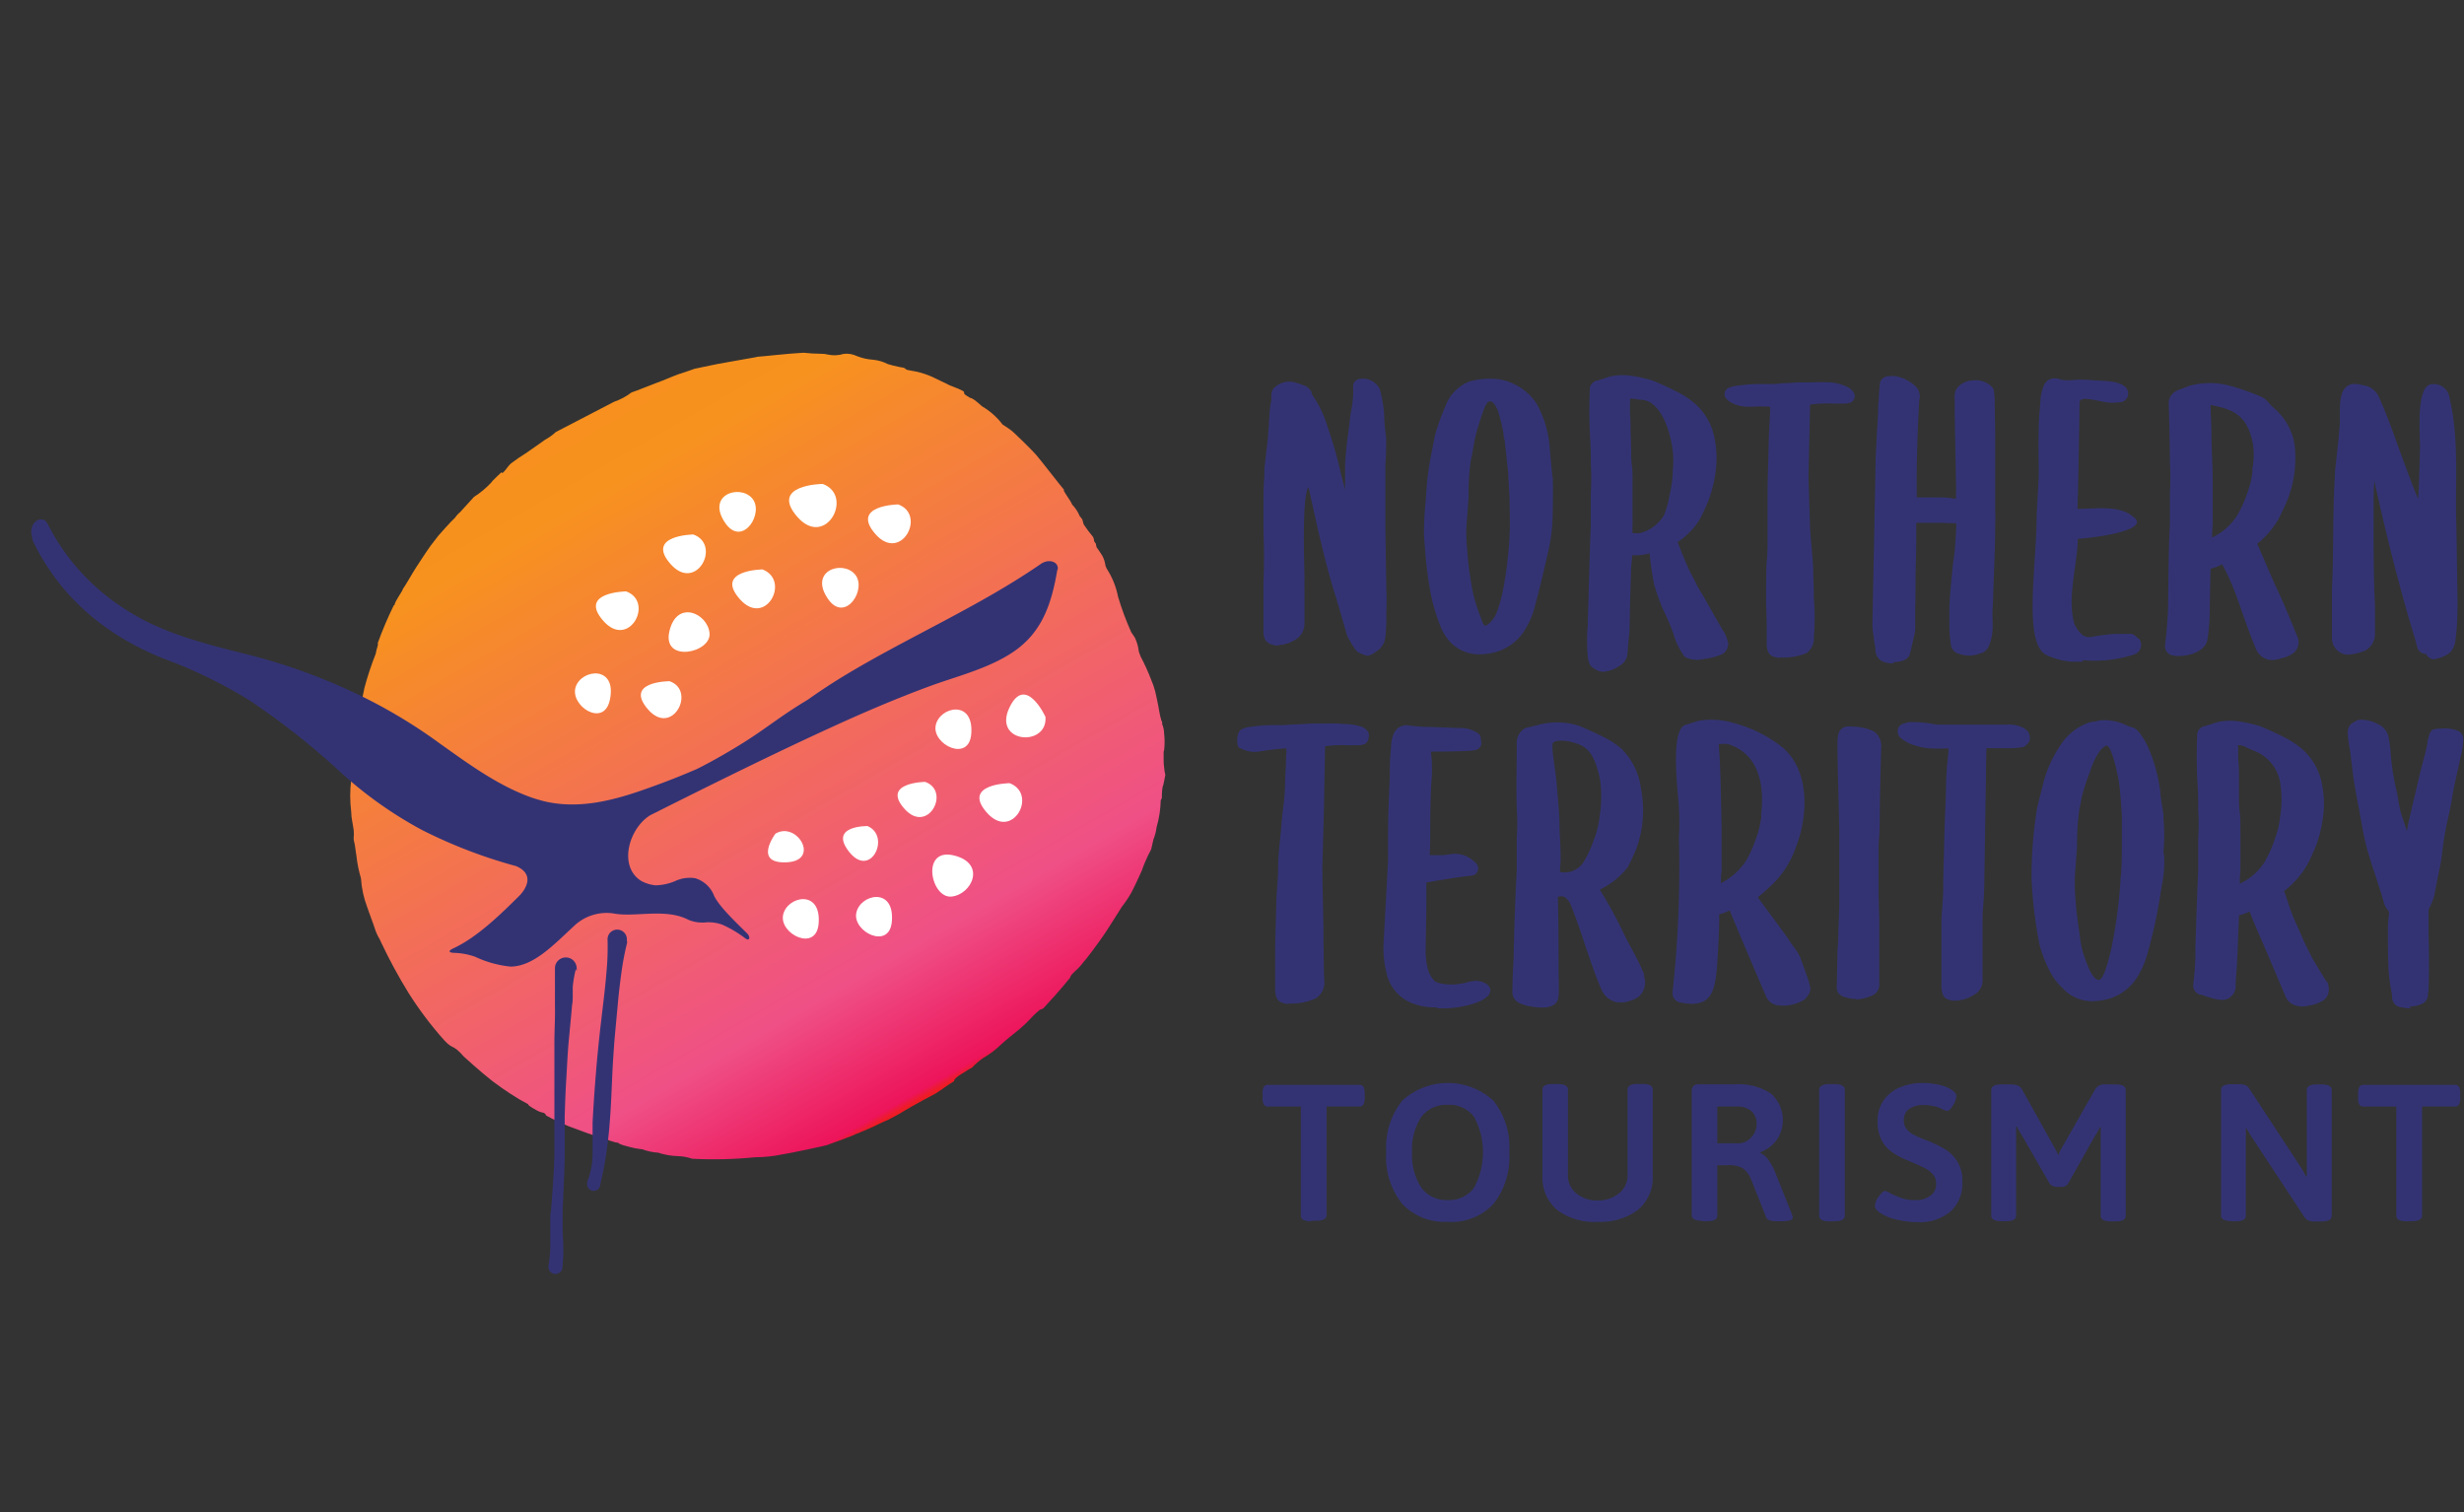 <svg id="Layer_1" data-name="Layer 1" xmlns="http://www.w3.org/2000/svg" viewBox="0 0 263.16 161.5"><rect x="0" y="0" width="263.16" height="161.5" fill="#333333" stroke="none"/><defs><clipPath id="clip-path" transform="translate(-8.07 -79.25)"><path class="cls-1" d="M45.89 158.72zM125 137.4c0 .06 0 0 0 0m-36.23-20c-1 .19-2.17.37-3.28.58-.56.09-1.11.21-1.65.32l-1.58.33s-1.84.65-1.58.53c-.67.24-1.59.65-2.54 1s-1.89.76-2.62 1a6.66 6.66 0 01-1.87 1l-6.22 3.23a5.62 5.62 0 01-1.14.82c-.49.34-1.82 1.29-2.1 1.47a16.81 16.81 0 00-1.46 1c-.43.32-.51.65-1 1.1l-.1-.1s-1.08 1-1.08 1.09a9.66 9.66 0 01-1.86 1.55L57.16 134c0-.06-.49.49-.48.53-.44.38-1.8 1.94-1.8 1.94l-.81 1.05c-.27.36-.52.76-.78 1.14s-.51.79-.78 1.19-1.35 2.3-1.38 2.23c-.08.36-.84 1.27-.94 1.81h-.06a39.87 39.87 0 00-1.72 4.05c.12.08-.15.64-.21 1.12a33.17 33.17 0 00-1.2 3.62c-.19 1-.62 2.78-.73 3.35s-.28 2.77-.33 2.74c0 1.17-.28 2.48-.36 3.75a13.72 13.72 0 000 3.44c0 .65.18 1.28.26 1.92a3.52 3.52 0 010 .89c0 .24.08.46.12.68.07.43.13.83.18 1.23a13.19 13.19 0 00.48 2.36 10.61 10.61 0 00.66 3.07c.2.6.44 1.2.64 1.77l.28.82a4.8 4.8 0 00.27.59 4.64 4.64 0 01.32.63 54.73 54.73 0 002.93 5.4 38.2 38.2 0 003.77 5c1 1.1.87.34 2.12 1.77 0 0 1.86 1.7 3.08 2.64.62.46 1.24.91 1.88 1.32a20.43 20.43 0 001.94 1.14c-.17 0 .3.33.75.56a2.3 2.3 0 00.87.34c.4.23.06.12.29.3a20.43 20.43 0 002.42 1.15c.34.14 1.45.53 1.92.71a10.84 10.84 0 011.33.5c.59.06 1.79.64 2 .51-.06.1.39.27 1 .42a8.83 8.83 0 001.58.31 5.89 5.89 0 001.69.36 7.38 7.38 0 002.11.37A5 5 0 0182 203a44.81 44.81 0 006.72-.16 14.53 14.53 0 002.92-.31c.52-.05 4.95-1 4.78-1 .34-.11 3.07-1.11 3-1.15.33-.1.85-.35 1.91-.8 0 0 .72-.37 1.61-.75 0 0 1.2-.61 1.8-1s3.24-1.79 3.24-1.79c.73-.45 1.32-.94 2-1.33 0 0-.17-.18.81-.79-.19.15.71-.47 1.11-.67a6.93 6.93 0 011.16-1 10 10 0 002-1.52s.4-.38 1.29-1.08a17.17 17.17 0 001.35-1.17c.47-.49.93-1 1.43-1.39.39-.15.3-.06.62-.43l1-1.1c.65-.72 1.62-1.91 1.62-1.91 0-.18.24-.42.55-.71a5.75 5.75 0 00.91-1c0 .06 1.5-1.86 2.51-3.41l1.56-2.46a11.69 11.69 0 001-1.49c.28-.53.52-1.05.76-1.57l.35-.77c.1-.27.19-.53.3-.79a15.83 15.83 0 01.71-1.5l.24-1.05a5.21 5.21 0 00.34-1.32 11.27 11.27 0 00.44-2.88c.14-.2.12-.17.12-.53a5.82 5.82 0 01.1-1c0 .32.27-1.17.27-1.17a3.59 3.59 0 01-.12-.73 5.84 5.84 0 01-.06-.75v-.81a.49.49 0 01.05-.33 7.7 7.7 0 000-1.8 2.63 2.63 0 00-.21-1 .49.49 0 00-.08-.38c-.19-.58-.26-1.28-.42-2-.08-.38-.16-.78-.26-1.18a9 9 0 00-.42-1.2 23.35 23.35 0 00-1.13-2.48l-.18-.5a4.67 4.67 0 00-.42-1.49l-.39-.58a30.46 30.46 0 01-1.41-3.79 8.46 8.46 0 00-1.21-3l-.13-.3a3.17 3.17 0 00-.34-1.08c-.2-.31-.4-.62-.62-.92l-.07-.35v.07-.08a2.08 2.08 0 00-.18-.26 1.09 1.09 0 00-.12-.47 13.5 13.5 0 01-1-1.34c-.18-.5 0-.41-.43-.89a3.78 3.78 0 00-.8-1.22c-.2-.52-1.06-1.53-.87-1.59-.14-.12-2.54-3.23-3-3.75s-2.39-2.42-2.68-2.62-.63-.45-.88-.59a7.46 7.46 0 00-2.2-1.95c-.7-.63-1-.86-1.27-.9-1.07-.63-.41-.42-.73-.72-.69-.38-1.3-.5-1.8-.8 0 0-1-.46-1.51-.72a9.35 9.35 0 00-1.67-.56c-.06 0-1.06-.2-1.06-.2-.36-.29-.27-.2-.75-.29s-.92-.22-1.27-.32a4.39 4.39 0 00-1.55-.46 5.69 5.69 0 01-1.77-.4 2.54 2.54 0 00-1.39-.23 3.28 3.28 0 01-1.67.08 2.86 2.86 0 00-.76-.09 18.67 18.67 0 01-1.87-.11c-1.53.07-4.51.42-4.92.43"/></clipPath><clipPath id="clip-path-2" transform="translate(-8.07 -79.25)"><path class="cls-1" d="M8.07 79.25h263.16v161.5H8.07z"/></clipPath><linearGradient id="linear-gradient" x1=".68" y1="286.94" x2="1.6" y2="286.94" gradientTransform="matrix(0 87.87 87.87 0 -25125.27 59.84)" gradientUnits="userSpaceOnUse"><stop offset="0" stop-color="#f7901e"/><stop offset=".09" stop-color="#f7921e"/><stop offset=".82" stop-color="#ef5086"/><stop offset=".99" stop-color="#ed145b"/><stop offset="1" stop-color="#ed1c24"/></linearGradient><style>.cls-1{fill:none}.cls-6{fill:#333374}</style></defs><g clip-path="url(#clip-path)"><path transform="rotate(-30 -63.052 135.445)" fill="url(#linear-gradient)" d="M29.67 100.95H148.1v118.11H29.67z"/></g><g clip-path="url(#clip-path-2)"><path d="M79.58 152c2.9 1 .28 6-2.31 3s2.31-3 2.31-3m11.31 16.28s-2.44 3.23 1.2 3.06 1.1-4.43-1.2-3.06m9.83-.81s-4.23-.07-1.93 2.79 4.45-1.74 1.93-2.79m6.16-4.72s-4.71.06-2.22 2.87 5-1.87 2.22-2.87m-23.03-15.9c-.23-2.13-3.51-3.59-4.29-.17s4.52 2.3 4.29.17m5.65-6.79s-5.16.07-2.42 3.17 5.48-2 2.42-3.17m9.85.49c-1.38-1.53-5-.29-2.77 2.77 1.83 2.45 4.16-1.24 2.77-2.77M109.69 175c2.19-.22 3.76-3.56.23-4.4s-2.44 4.61-.23 4.4m-21.31-42.56c-1.38-1.52-5-.29-2.77 2.78 1.83 2.44 4.14-1.24 2.77-2.78m7.55-1.51s-5.73.06-2.7 3.52 6.1-2.29 2.7-3.52m8.07 2.19s-5.15.07-2.43 3.17 5.49-2.06 2.43-3.17m15.73 22.69s-2.15-4.68-3.88-.93 4.12 4.18 3.88.93m-50.18-3.19c-.64 2 3 4.38 3.65 1.4.81-3.72-3-3.37-3.65-1.4M91.7 177c-.37 2 3.53 3.95 3.8.91.32-3.79-3.43-2.94-3.8-.91m16.3-20.25c-.37 2 3.53 3.95 3.8.91.32-3.79-3.43-2.94-3.8-.91m-8.48 20.02c-.37 2 3.53 3.95 3.8.91.33-3.79-3.43-2.94-3.8-.91m-24.58-34.36s-5.16.06-2.43 3.15 5.48-2.05 2.43-3.15m40.96 20.48s-5.16.06-2.43 3.15 5.49-2 2.43-3.15m-33.78-26.56s-5.16.07-2.43 3.16 5.48-2.05 2.43-3.16" transform="translate(-8.07 -79.25)" fill="#fff"/><path class="cls-6" d="M75.07 179.84a29.14 29.14 0 00-.62 3.2c-.15 1.08-.28 2.16-.38 3.24l-.3 3.24c-.1 1.08-.17 2.15-.24 3.24-.12 2.15-.17 4.33-.35 6.5-.08 1.08-.21 2.15-.37 3.26-.08.55-.18 1.12-.29 1.67s-.25 1.11-.35 1.66a.7.7 0 01-1.38-.24.75.75 0 010-.16 8.26 8.26 0 00.57-3.06v-3.25c.11-2.17.27-4.33.46-6.52.1-1.08.21-2.18.33-3.26l.38-3.25c.13-1.07.24-2.16.33-3.24a27.48 27.48 0 00.1-3.27 1 1 0 112.06-.08 1.36 1.36 0 010 .29zm-5.5 2.9a12.69 12.69 0 00-.33 1.89v.93c0 .35 0 .69-.07 1-.11 1.35-.25 2.66-.37 4s-.17 2.62-.25 3.93-.13 2.64-.17 4v4c0 1.33-.08 2.66-.13 4l-.09 2v2c0 .64.06 1.3.08 2a19.21 19.21 0 01-.1 2.06.75.75 0 11-1.49-.12 14.75 14.75 0 00.19-1.89v-3c0-.32 0-.68.08-1l.15-2c.09-1.31.18-2.63.21-3.93v-11.95c0-1.34.09-2.66.06-3.95v-4.05a1.16 1.16 0 112.32 0 .92.92 0 010 .29" transform="translate(-8.07 -79.25)"/><path class="cls-6" d="M121 140.08c-.61 3.57-1.58 6.67-4.71 8.79-2.63 1.77-5.83 2.54-8.78 3.61-3.63 1.33-7.18 2.85-10.69 4.46-6.2 2.84-12.31 5.87-18.4 8.92a1.46 1.46 0 01-.28.14l-.62.31c-2.29 1.41-3.43 5.44-1 7a4 4 0 001.57.49 5.63 5.63 0 002.12-.47 3.67 3.67 0 012.1-.29 3.12 3.12 0 011.95 1.69c.43 1.15 2.27 2.88 3.59 4.19.38.37.31.85-.13.58a12.39 12.39 0 00-2.51-1.5 4.35 4.35 0 00-1.68-.25s.78-.09 0 0a3.91 3.91 0 01-1.94-.27c-2.44-1.28-5.76-.23-8-.68a5.05 5.05 0 00-4.06 1.2c-2.31 2.13-4.42 4.43-6.91 4.48a11.56 11.56 0 01-3.8-1.05 7.3 7.3 0 00-2.31-.42c-.68-.05-.42-.3 0-.49 2.43-1.13 4.83-3.42 7-5.58.58-.57 1.83-2.26-.31-3.19a53.06 53.06 0 01-10-3.83 42.93 42.93 0 01-8.91-6.34 77.53 77.53 0 00-9.71-7.62 51.43 51.43 0 00-7.94-3.96c-6.6-2.38-11.93-6.51-15.07-13l-.15-.76c-.16-1.35 1.24-2.09 1.76-1a23.14 23.14 0 008.37 9.14c3.84 2.49 8.29 3.6 13.05 4.79a62.49 62.49 0 0110.4 3.64 55.39 55.39 0 0110 5.81c3.15 2.24 6.33 4.59 10 5.86q.63.2 1.26.36c3.8.87 7.52-.15 11.17-1.47 1.74-.62 3.43-1.28 5.08-2 1.39-.69 2.61-1.39 3.89-2.15 3.35-2 4.51-3.17 7.82-5.17l.16-.1a64.75 64.75 0 013.57-2.36c7-4.27 14.57-7.48 21.32-12.14a1.54 1.54 0 01.34-.17c.64-.27 1.56 0 1.42.82m127.63-10.62a10 10 0 01-.58 2.44 12.91 12.91 0 01-1.08 2.38 6.16 6.16 0 01-2.33 2.17l-.34.19a12.45 12.45 0 01.06-1.34v-4.71c0-1.56-.11-3-.13-4.56 0-1.19-.07-2.37-.11-3.55 2.32.44 3.88 1 4.51 4a7.69 7.69 0 01-.06 2.93m4.75 17.62c-.72-1.77-1.45-3.58-2.28-5.3-.66-1.48-1.29-3-1.93-4.44l.1-.07a9.28 9.28 0 002.2-2.6c.3-.6.59-1.21.86-1.82a12.31 12.31 0 00.84-6.06 6.45 6.45 0 00-2.18-3.9c-.55-.43-.77-1-1.43-1.25a23.79 23.79 0 00-3.53-1.22 8.17 8.17 0 00-4.11.07l-1.2.46a1.52 1.52 0 00-1 1.31q.11 3.23.13 6.46a25.32 25.32 0 010 3.12v3.45c-.17 3.11-.15 6-.2 9.14a52.85 52.85 0 01-.32 3.79 1 1 0 00.81 1.06c1.23.24 3.58-.25 3.74-1.83a22.09 22.09 0 00.21-2.27l.09-5a.81.81 0 000-.16 6 6 0 001.25-.47c1.52 2.66 2.3 6 3.6 9a1.93 1.93 0 001.34 1.18 2.43 2.43 0 001.35-.15A3.09 3.09 0 00253 149a1.48 1.48 0 00.37-1.89m-100.44 1.64a10.11 10.11 0 01-1-1.66l-.25-.87c-.36-1.25-.72-2.53-1.11-3.76-.64-2.07-1.16-4.2-1.68-6.38l-1.07-4.8c-.75.89-.42 9.07-.43 9.63s0 1.27 0 1.88v3.08a2 2 0 01-1.05 1.74 3.83 3.83 0 01-1.65.53.37.37 0 01-.21.06c-.75-.1-1.44-.28-1.47-1.44v-5.33c.1-2.34.05-3.58 0-5.86v-2.32c0-1 0-2 .09-3.07v-.59a7.15 7.15 0 01.08-.9l.25-2.18a8.33 8.33 0 00.08-.86 7.45 7.45 0 01.08-.93c0-.31 0-.64.06-1a8.76 8.76 0 01.2-1.74 2.28 2.28 0 000-.26v-.3a1.13 1.13 0 01.48-.9 2.28 2.28 0 012.29-.35 2.5 2.5 0 01.58.2l.25.1h.07a1.78 1.78 0 01.62.63v.07a1 1 0 00.12.3 12 12 0 011.61 3.41l.1.3a39.37 39.37 0 011.19 4.13c.13.55.27 1.11.42 1.66l.15.61v-1.62a2.16 2.16 0 010-.3.69.69 0 000-.13 15.46 15.46 0 01.1-1.94c0-.3.06-.61.08-.91l.29-2.23a14.23 14.23 0 01.2-1.46 11 11 0 00.2-2v-.18a1.6 1.6 0 010-.48.78.78 0 01.64-.6 2 2 0 012.23 1.16v.07a15 15 0 01.43 2.46c0 .88.1 1.72.21 2.57v.52c0 .77 0 1.49-.08 2.27v.18a.32.32 0 000 .14v6.5l.1 6.49a25.24 25.24 0 010 2.61 19 19 0 01-.11 2.63 2.14 2.14 0 01-.6 1.23c-.53.36-.78.64-1.28.72a2.7 2.7 0 01-1.28-.58m45.32.8a2.06 2.06 0 01-.76-.15.92.92 0 01-.58-.72 1.91 1.91 0 01-.08-.57v-2c0-.35-.05-1.9-.07-2.33 0-.9 0-4 .07-4.53s.08-1.15.09-1.74v-5.38c0-1.9.09-3.74.12-5.61 0-.6.05-1.21.08-1.8s.06-1.15.07-1.72v-.27H197a16.33 16.33 0 00-1.73 0h-.61a3.67 3.67 0 01-1.57-.37 1.78 1.78 0 01-.53-.37.74.74 0 01.25-1.31 3.06 3.06 0 01.63-.17h.08a16.21 16.21 0 012.66-.2h.87c.44 0 .88 0 1.32-.08.67 0 1.37-.09 2-.09h1.14a18.33 18.33 0 012.08 0 5 5 0 011.7.45 1.57 1.57 0 01.61.45.79.79 0 01.24.74.77.77 0 01-.5.54h-.08a1 1 0 01-.38.08h-1.27a14.3 14.3 0 00-2.46.1h-.06l-.17 7.75.15 4.84c0 1.23.36 4.05.36 5.33 0 .49.06 1.93.06 2.19a5.21 5.21 0 000 .55 26 26 0 010 4.21A1.89 1.89 0 01201 149a6.31 6.31 0 01-2.8.46m-28.91-13.06c0 .91-.4 6-1.42 8.39a2.87 2.87 0 01-1.07 1.27c-.32.1-.49-.63-.59-.91a15.5 15.5 0 01-1-3.56 32.37 32.37 0 01-.44-3.61 17 17 0 010-3.57l.15-2.11a26.82 26.82 0 01.22-3.83c.11-.47.2-.94.28-1.41a16.31 16.31 0 01.46-2.06c.22-.7.52-1.7.8-2.34.58-1.31 1.25.12 1.38.48a19.18 19.18 0 01.59 2.44c0 .17 0 .34.08.51a4 4 0 01.07.48l.33 3 .16 2.81c0 1.18.09 2.85 0 4m4.55-6.22v-.33c-.09-.93-.19-1.81-.25-2.75a11.59 11.59 0 00-1.38-4.68 5.88 5.88 0 00-2.42-2.12 5.36 5.36 0 00-2.51-.58 8.11 8.11 0 00-2.3.3 4.51 4.51 0 00-2.54 2.63 24.92 24.92 0 00-1.14 3.23l-.47 2.45a29 29 0 00-.41 3.25l-.11 1.5a31.2 31.2 0 00-.15 3.46l.17 2.16c.1 1.16.27 2.44.53 3.9a20.09 20.09 0 001.06 3.56 5.2 5.2 0 001 1.64 4.26 4.26 0 003.19 1.35 5.69 5.69 0 001-.09 5.41 5.41 0 004-2.83 8.42 8.42 0 00.83-2c.48-1.77 1-3.91 1.42-5.79a18.73 18.73 0 00.54-4.3c0-.05.06-2.7 0-4m12.83-.64a11.3 11.3 0 01-.35 2.63 9 9 0 01-.61 2.19 4.13 4.13 0 01-2.54 1.88 3.83 3.83 0 01-.8 0 6.93 6.93 0 010-.89v-4.71c0-.55 0-1.12-.08-1.68s-.06-1.12-.07-1.66l-.06-1.88c0-.59 0-1.19-.05-1.79s0-1.18 0-1.75a4.64 4.64 0 011 .12c2-.08 3 2.65 3.35 4.29a9.54 9.54 0 01.21 3.22m5.35 17.14l-2-3.51c-.35-.62-.64-1-1-1.79l-.59-1.14c-.56-1.22-.76-1.77-1.24-3l.09-.07a8 8 0 002.25-2.34c.26-.46.49-1 .71-1.48l.15-.34a13.78 13.78 0 00.84-3.22 10.32 10.32 0 00-.08-3.5 6.49 6.49 0 00-2.17-3.89 9.48 9.48 0 00-1.78-1.18c-.84-.43-1.54-.75-2.28-1.07a6.18 6.18 0 00-1.28-.4 11.2 11.2 0 00-1.67-.31 6.12 6.12 0 00-2 .11l-1.28.41a1 1 0 00-.89 1.12c-.06 1.3-.06 2.73 0 4.36.07 1.12.13 2.28.11 3.44a25.32 25.32 0 010 3.12v3.45c-.13 2.92-.22 7.16-.32 10.36v.28a18.28 18.28 0 000 3.4c.09.6.21 1 .61 1.2a1.85 1.85 0 001 .4 3.47 3.47 0 001.8-.66 1.58 1.58 0 00.83-1.32c.06-.74.11-1.5.21-2.27l.07-3.41.1-3.14a.81.81 0 000-.16l.12-1.49a5.37 5.37 0 001.86-.22 33 33 0 00.49 3.36 24.28 24.28 0 00.89 2.53 24.15 24.15 0 011.19 2.78 6.9 6.9 0 001 2.13c.2.55 1.35.59 1.53.59a4 4 0 00.8-.11 6.35 6.35 0 001.94-.54 1.36 1.36 0 00.56-1.1 4.41 4.41 0 00-.52-1.35m18.1 3.48a2.94 2.94 0 01-1.12-.22 1.32 1.32 0 01-.68-.8 3.28 3.28 0 01-.08-.74 10.15 10.15 0 01-.19-1.24 6.17 6.17 0 01-.11-1.3l.33-16.78c0-1 .08-2.09.13-3.09 0-.53.06-1 .09-1.59l.06-1.16c0-.38 0-.75.06-1.13 0-.55.06-1.11.11-1.66a.92.92 0 011-.95 1.89 1.89 0 01.75 0 4.1 4.1 0 012 1 1.52 1.52 0 01.51 1.42.93.93 0 00-.05.32c-.2 3.7-.28 6.37-.26 9.6v.59h2.46a9.28 9.28 0 011.73.16v-.55a9.68 9.68 0 000-1.2l-.14-7.55a6.11 6.11 0 000-.74v-.79a1.48 1.48 0 01.36-1.12 2.24 2.24 0 011.55-.7 2.44 2.44 0 012.11.73c.25.26.2.85.25 1.22a1.17 1.17 0 010 .38l.06 3.26v8.51a9.5 9.5 0 010 1.19c0 2.47-.13 5-.21 7.48 0 .65-.06 1.3-.08 1.93s.06 1.35 0 2a4.9 4.9 0 01-.43 1.76 1.31 1.31 0 01-.93.71 3.2 3.2 0 01-2.28 0 1.13 1.13 0 01-.81-1 15 15 0 01-.15-1.57v-2.24c0-1.07.3-4 .31-4 .09-1.31.26-1.62.3-2.74 0 0 .11-1.43.12-2.11v-.25l-1.48-.05h-2.79a2.62 2.62 0 000 .27c0 1.42 0 2.83-.05 4.25s0 2.87-.06 4.31v2.33a2.69 2.69 0 01-.06.63l-.44 1.94a.51.51 0 00-.06.15v.1a1.1 1.1 0 01-.73.72 3.3 3.3 0 01-1 .17m20.18-.04h-1.09a7.72 7.72 0 01-2.84-.74c-2.44-1.36-1-9.54-1-14.55 0-.65.2-3.55.23-4.63 0-1.92-.06-2.95 0-5 0-1 .11-1.94.18-2.91a5.09 5.09 0 01.34-1.6 1.24 1.24 0 011.37-.82.76.76 0 01.39.1 4.14 4.14 0 001.34.07 11.14 11.14 0 012 0c1 .11 2.74 0 3.54.67a.94.94 0 01-.26 1.66 7.58 7.58 0 01-1 .09c-1.17.05-3.54-.95-3.54 0s-.11 7.64-.22 11.34c1.68 0 4.45-.43 5.87.78 2.85 1.88-8 2.69-5.83 2.33-.05 2.9-1.17 6.3-.39 9.11a3.16 3.16 0 00.63 1 1.23 1.23 0 001.25.44 19 19 0 012.57-.31h1.6c.34 0 .58.34.91.57a1.08 1.08 0 01-.52 1.61 13.6 13.6 0 01-5.56.62m37.69-.1a.92.92 0 01-.94-.49v-.06a1 1 0 01-1-.76l-.27-1c-1.6-5.21-3.16-11.44-4.31-16.77 0 .1-.08 1.59-.07 1.68 0 4-.05 7.65.14 11.65v3.1a2 2 0 01-1.05 1.73 6 6 0 01-1.9.44 1.75 1.75 0 01-1.64-1.74v-5.32c.19-4.13.06-7.8.3-11.92 0-.5.06-1 .12-1.49l.24-2.18c.06-.59.11-1.19.16-1.79.12-1.09-.26-3.38.71-4.16.63-.52 1.2-.29 2.09-.12a2.13 2.13 0 011.42 1.27c.65 1.43 1.37 3.34 1.88 4.81.83 2.26 1.91 5.2 2.29 6 0 0 .17-3.49.19-5.63 0-1.37-.41-6.21 1.1-6.59a1.69 1.69 0 011.57.45 2.24 2.24 0 01.41.61v.07c1.19 4.81.62 9.37.81 14.21l.1 6.49c0 .84.05 1.7 0 2.61a24 24 0 01-.22 3 2.15 2.15 0 01-.61 1.23 3.54 3.54 0 01-1.48.63zm-122.48 36.81a2.06 2.06 0 01-.76-.15 1 1 0 01-.58-.72 2.27 2.27 0 01-.09-.57v-4.29c0-.9.1-4 .12-4.93 0-.6.05-1.2.09-1.78s.09-1.16.1-1.74c0-1.9.2-2.92.37-5.09.15-1.86.35-2.45.38-4.33 0-.6.05-1.2.08-1.8s0-.84.06-1.4v-.48h-.15a27.37 27.37 0 00-2.88.35 3.19 3.19 0 01-1.48-.19c-.5-.2-.58-.25-.65-.37a2.48 2.48 0 010-1.32.83.83 0 01.54-.58 2.36 2.36 0 01.62-.18h.08a16.24 16.24 0 012.67-.2h.87l1.31-.08c.68 0 1.37-.09 2.05-.09h1.13a18.33 18.33 0 012.08.05 6.26 6.26 0 011.87.3 1.7 1.7 0 01.61.46c.21.21.13.63.08.88a.78.78 0 01-.51.55h-.08a1 1 0 01-.38.08h-1.27a12.8 12.8 0 00-2.32.1h-.06l-.13 7.06-.16 5.93c0 1.24.12 6.29.12 6.78v1.33c.05 1.62 0 2.63.09 4a2 2 0 01-.93 1.84 6.23 6.23 0 01-2.79.54m15.74.41h-.39a6.41 6.41 0 01-2.14-.4 4.47 4.47 0 01-2.87-3.37 11 11 0 01-.3-2.93l.49-9v-3.24c0-1.92.11-3.82.19-5.84v-1c0-.63.06-1.27.12-1.93a4.29 4.29 0 01.25-1.42 1.5 1.5 0 011.47-1s.82.12 1.73.17c.74 0 3.49.13 4 .13a3.28 3.28 0 011.76.51.67.67 0 01.38.53c0 .3.13.63 0 .86a.84.84 0 01-.61.46 6.22 6.22 0 01-1 .09c-1 .05-2.26.07-3.22.07h-.5A14.82 14.82 0 01161 162l-.06.86c-.1 1.59-.11 3.2-.12 4.75 0 1.07 0 1.83-.05 2.9v.07h1.33c.33 0 1-.15 1.39-.15a3 3 0 011.95.76 1.74 1.74 0 01.4.41.79.79 0 010 .77.72.72 0 01-.59.39l-1.07.13c-1 .13-2.4.37-3.43.55l-.34.05v2.54l-.08 4.75a7.7 7.7 0 00.29 2.14 3.27 3.27 0 00.63 1.06c.31.38 1.9.48 2.54.37l.77-.13a3.92 3.92 0 011.25-.22 2.26 2.26 0 011 .32.84.84 0 01.43.62.82.82 0 01-.27.67 2.42 2.42 0 01-.71.5 6.5 6.5 0 01-1.54.52 10.58 10.58 0 01-3.21.29m17.41-20.54a9.91 9.91 0 01-.58 2.44 13 13 0 01-1.07 2.38 2.41 2.41 0 01-2.59 1.17c0-.46.06-.89.07-1.34 0-1.57-.11-2.58-.12-3.42 0-1.74-.19-3-.29-4.5-.07-1.19-.62-4.07-.43-4.48s1.49-.26 1.73-.2c1.65.4 2.62.73 3.33 4.13a13.44 13.44 0 01-.05 3.82m4.78 17c-.72-1.77-1.49-2.92-2.31-4.64a47.46 47.46 0 00-2.46-4.48 8.45 8.45 0 003-2.42c.3-.6.58-1.2.85-1.82a11.91 11.91 0 00.54-6.59 7.2 7.2 0 00-2.09-4.23 10.29 10.29 0 00-1.77-1.18c-.85-.42-1.55-.75-2.29-1.06a6 6 0 00-1.28-.41 7.81 7.81 0 00-3.62.14L171 157a1.74 1.74 0 00-.94 1.5c0 2.6-.07 4.55 0 7.14a23.5 23.5 0 010 3.12v3.45q-.25 4.66-.33 9.33c-.07 1.22-.11 2-.14 3.66.06 1.07.9 1.24 1.47 1.44 1.22.24 3.31.61 3.47-1 .06-.73 0-2 0-2.84 0 0 0-6.53-.09-7.77.42-.09.74-.21 1.29.63 1.26 3 2.05 6.19 3.35 9.2a2.34 2.34 0 001.41 1.36 2.48 2.48 0 001.35 0 3.22 3.22 0 001.31-.58 2.07 2.07 0 00.46-2.26m12.58-17a9.91 9.91 0 01-.58 2.44 13 13 0 01-1.07 2.38 7.14 7.14 0 01-2.67 2.37c0-.46 0-.86.07-1.35v-4.7c-.07-2.91-.11-6.75-.31-8.77a2.34 2.34 0 011.1 0c3 1 3.86 4 3.42 7.59m5 17.39l-.83-2.27c-.37-.8-.93-1.34-1.33-2.05l-1.72-2.35c-.47-.61-1.49-2-1.46-2 .29-.2.79-.64 1.16-1a10.11 10.11 0 002.91-4.36c1.27-3.24 1.55-8.05-1.41-10.61a14.17 14.17 0 00-5.34-2.65 8.12 8.12 0 00-3.7-.2l-1.28.41c-1.87.35-.75 8-.77 8.92a25.47 25.47 0 010 3.12 123.84 123.84 0 01-.68 16.56 1 1 0 00.82 1.06c3.33.67 3.73-1.11 3.95-4.09 0 0 .28-4.25.21-5.34a4.51 4.51 0 001.12-.4q1.89 4.55 3.84 9.06a1.6 1.6 0 001.22 1.06 4.29 4.29 0 003-.65c.69-.83.67-1 .29-2.21m5.14 2.19a3.43 3.43 0 01-1-.14 1.88 1.88 0 01-.53-.19.89.89 0 01-.51-.77 2.37 2.37 0 010-.51l.06-3.27c0-.54.09-1 .09-1.59 0-1.1.11-2.77.11-4.06v-7.18c0-1.23-.22-8-.19-9.77a3.37 3.37 0 01.07-.66 1.05 1.05 0 01.86-.94 2.72 2.72 0 01.63 0 5.5 5.5 0 012.31.5 1.91 1.91 0 01.8 1.61c-.08 2.61-.13 5.19-.16 6.9 0 1.12 0 2-.07 2.85s-.05 1.31-.06 1.94v4.02l.08 2.79v6.75a1.31 1.31 0 01-1 1.45 4 4 0 01-1.51.32m10.58.14a2 2 0 01-.76-.15.9.9 0 01-.58-.71 2.27 2.27 0 01-.09-.57v-6.96c0-.6.06-1.19.1-1.77s.08-1.15.09-1.73c0-1.89.08-3.77.12-5.66s.15-3.54.18-5.4c0-.6.05-1.2.08-1.79s.16-1.38.17-1.94a2.45 2.45 0 000-.27 17.6 17.6 0 01-2 0 7 7 0 01-2.09-.49A4.61 4.61 0 01211 158a1 1 0 01-.23-.87.79.79 0 01.53-.57 4.28 4.28 0 01.71-.19 12.29 12.29 0 012.89.27h7.49a3.24 3.24 0 011.64.28 1.61 1.61 0 01.62.45 1.21 1.21 0 01.18 1 1.43 1.43 0 01-.73.68l-.93.1h-2.95l-.22 14.1c0 1.22-.08 2.4-.19 3.6v2.25a2.17 2.17 0 000 .26 1.42 1.42 0 010 .29v4.18a1.71 1.71 0 01-.9 1.65 3.87 3.87 0 01-2.1.64m17.76-13.37a51.3 51.3 0 01-1.06 8.06c-.15.47-.7 3.19-1.33 3.1s-1.18-1.62-1.28-1.91a9.68 9.68 0 01-.71-2.91c-.18-1.2-.37-2.43-.44-3.69a17.59 17.59 0 010-3.63l.15-2.16a27.13 27.13 0 01.24-3.86c.11-.48.19-1 .28-1.45a25.47 25.47 0 01.88-2.68 8.29 8.29 0 01.92-2 2.16 2.16 0 01.8-.75c.64-.07 1.34 3.74 1.36 3.91.21 1.54.31 3.68.31 3.68v2.6c0 1.2 0 2.45-.1 3.67m4.54-2.46a20.91 20.91 0 000-3.62v-.34c-.09-.94-.28-1.5-.33-2.46a17.05 17.05 0 00-1.22-4.58 9.06 9.06 0 00-.49-1c-.35-.52-.72-1.2-1.28-1.34a2.84 2.84 0 01-.56-.18 5.41 5.41 0 00-2.52-.59 3 3 0 00-.88.15 2.19 2.19 0 00-.76.14 5.91 5.91 0 00-3 2.45 13.14 13.14 0 00-1.69 3.6l-.73 2.88a43.58 43.58 0 00-.62 7.84 47.37 47.37 0 00.83 6.86 13.6 13.6 0 001.1 2.86 6.38 6.38 0 001.39 1.85 4.23 4.23 0 003.19 1.38 5.89 5.89 0 001-.09 5.38 5.38 0 004-2.88 8.87 8.87 0 00.83-2 53.47 53.47 0 001.39-6.27c.05-.37.11-.73.17-1.09a12.09 12.09 0 00.25-3.23zm12.46-3.81a9.58 9.58 0 01-.58 2.44 13.21 13.21 0 01-1.06 2.38 6.23 6.23 0 01-2.33 2.17l-.33.19c0-.45 0-.85.06-1.34v-4.71c0-.55 0-1.11-.08-1.68s-.06-1.12-.07-1.67v-1.87c0-.6 0-1.19-.06-1.79s0-1.18-.05-1.75h.16a2.18 2.18 0 01.56.15 8.07 8.07 0 00.8.37l.36.15a4.4 4.4 0 012.63 3.36 11.61 11.61 0 010 3.58m4.94 17.65l-1.47-2.42c-.4-.83-.77-1.46-1.19-2.48l-.72-1.63c-.56-1.22-.65-1.86-1.14-3.12v-.05l.1-.06a9.72 9.72 0 002.34-2.68c.26-.47.49-1 .71-1.49l.15-.33a13.78 13.78 0 00.84-3.22 10.32 10.32 0 00-.08-3.5 6.49 6.49 0 00-2.17-3.89 9.48 9.48 0 00-1.78-1.18c-.84-.43-1.54-.75-2.28-1.07a6.18 6.18 0 00-1.28-.4 11.2 11.2 0 00-1.67-.31 6.12 6.12 0 00-2 .11l-1.28.41a1 1 0 00-.89 1.12c-.06 1.31-.06 2.72 0 4.36.07 1.12.13 2.28.11 3.44a23.48 23.48 0 010 3.12v3.45c-.13 2.92-.2 5-.3 8.21v1.11c-.06 1.23-.07 1.51-.23 2.84a1 1 0 00.82 1.06c.21 0 2.07.83 2.82.44a1.48 1.48 0 00.89-1.21c0-.73.07-1.5.14-2.38l.22-5.18a.42.42 0 000-.16 4.88 4.88 0 001.13-.41l.3.77c.25.63.52 1.24.79 1.86l.52 1.2 2.23 5.24a1.61 1.61 0 001.22 1 1.79 1.79 0 00.55.08 3.86 3.86 0 00.8-.11 4 4 0 001.49-.56 1.39 1.39 0 00.56-1.1 2 2 0 00-.18-.9m8.94 2.87a5.4 5.4 0 01-1-.11 1.09 1.09 0 01-1-1c0-.41-.1-.83-.17-1.24s-.13-.87-.17-1.3c-.08-.79-.09-2.27-.1-3v-1.77a9.28 9.28 0 01.11-1.57c0-.26 0-.37-.11-.5a2.08 2.08 0 01-.49-1c-.26-.92-.57-1.84-.86-2.73-.21-.64-.43-1.28-.62-1.92a25.23 25.23 0 01-.77-3.18c-.11-.66-.24-1.3-.36-2-.2-1-.4-2.12-.57-3.18-.06-.4-.1-.8-.15-1.19-.07-.57-.21-1.79-.32-2.36s-.12-.9-.16-1.35c0-.83.4-1.05 1-1.35a.85.85 0 01.41-.08 4 4 0 012.11.64 1.85 1.85 0 01.86 1.34 10.62 10.62 0 01.19 1.39 26.81 26.81 0 00.59 4 10.51 10.51 0 01.24 1.22c.07.38.13.76.23 1.15s.23.77.36 1.15.23.69.33 1c.06-.32.11-.64.19-1l.55-2.37c.14-.56.27-1.12.4-1.67.19-.85.4-1.74.65-2.63.16-.55.28-1.11.4-1.7 0-.24.09-.49.15-.74.11-.48.33-.74.66-.77a2.81 2.81 0 01.69-.06 3.75 3.75 0 011.81.26 1 1 0 01.52 1 8.62 8.62 0 01-.3 1.84c-.08.38-.16.74-.24 1.11-.24 1.09-.5 2.23-.68 3.33-.12.74-.27 1.43-.43 2.16l-.08.36a32.83 32.83 0 00-.56 3.51c-.06.5-.15 1-.25 1.44-.15.73-.35 1.68-.5 2.57a6 6 0 01-.61 1.63.7.7 0 00-.06.19v2.44c.06 1.85.07 4.32 0 6.13a2.46 2.46 0 01-.06.33.79.79 0 000 .17 1.1 1.1 0 01-.83 1 3.09 3.09 0 01-1.13.21m-.31 22.93h.54c.73 0 1.1-.2 1.1-.6v-11.65h3.51a.48.48 0 00.43-.21 1.27 1.27 0 00.13-.68V196a1.33 1.33 0 00-.13-.69.5.5 0 00-.43-.2h-9.78a.48.48 0 00-.42.2 1.32 1.32 0 00-.14.69v.54a1.25 1.25 0 00.14.68.46.46 0 00.42.21H264v11.65c0 .4.37.6 1.1.6m-18.73 0h.46c.73 0 1.1-.2 1.1-.6v-9.34h.08a7.84 7.84 0 00.73 1.22l5.44 8.26a1 1 0 00.45.38 1.86 1.86 0 00.69.1h.68c.73 0 1.1-.2 1.1-.6v-13.44c0-.4-.37-.6-1.1-.6h-.46c-.73 0-1.1.2-1.1.6v9.24h-.08a9.26 9.26 0 00-.73-1.25l-5.32-8.12a.83.83 0 00-.44-.39 2.17 2.17 0 00-.74-.1h-.75c-.73 0-1.1.2-1.1.6v13.41c0 .4.37.6 1.1.6M227.57 206h.67a.79.79 0 00.71-.36l2.92-5.17a4.77 4.77 0 00.48-.85h.08v9.47c0 .4.37.6 1.1.6h.47c.73 0 1.1-.2 1.1-.6v-13.43c0-.4-.37-.6-1.1-.6h-1a1.18 1.18 0 00-1.14.49l-3.63 6.36a3.18 3.18 0 00-.33.7 4.79 4.79 0 00-.34-.68l-3.56-6.38c-.18-.33-.57-.49-1.16-.49h-1c-.73 0-1.1.2-1.1.6v13.41c0 .4.37.6 1.1.6h.46c.73 0 1.1-.2 1.1-.6v-9.51h.08a5.48 5.48 0 00.48.85l3 5.21a.77.77 0 00.7.36m-14.66 3.8a5.08 5.08 0 003.32-1.09 4 4 0 001.33-3.27 3.81 3.81 0 00-.55-2.15 4.08 4.08 0 00-1.32-1.3 13.79 13.79 0 00-1.95-.94 13 13 0 01-1.35-.58 2.29 2.29 0 01-.77-.61 1.5 1.5 0 01-.31-1 1.44 1.44 0 01.53-1.13 2.56 2.56 0 011.65-.44 4.44 4.44 0 011.77.35l.35.17a.87.87 0 00.33.1c.18 0 .39-.2.62-.59a2 2 0 00.36-1c0-.21-.15-.41-.44-.62a3.71 3.71 0 00-1.35-.56 7.67 7.67 0 00-1.81-.21 6.08 6.08 0 00-2.4.46 3.9 3.9 0 00-1.76 1.38 3.79 3.79 0 00-.65 2.23 4.32 4.32 0 00.41 2 3.57 3.57 0 001.06 1.26 8.15 8.15 0 001.6.88l.73.31a13.78 13.78 0 011.33.62 2.79 2.79 0 01.8.64 1.45 1.45 0 01.32.94 1.5 1.5 0 01-.64 1.34 2.62 2.62 0 01-1.56.45 4.59 4.59 0 01-1.46-.21 9.55 9.55 0 01-1.26-.54 1.63 1.63 0 00-.52-.23q-.27 0-.69.6a1.88 1.88 0 00-.41 1c0 .21.17.44.52.71a5.07 5.07 0 001.69.72 9.36 9.36 0 002.48.3m-9.49-.09h.49c.73 0 1.1-.21 1.1-.62v-13.4c0-.42-.37-.63-1.1-.63h-.52c-.75 0-1.12.21-1.12.63v13.41c0 .41.37.62 1.12.62m-12-8.34v-3.93h2.1a2.22 2.22 0 011.53.49 1.72 1.72 0 01.57 1.38 2 2 0 01-.59 1.44 1.81 1.81 0 01-1.37.62zm-1.62 8.32h.52c.73 0 1.1-.2 1.1-.6v-5.38h1.18a2.88 2.88 0 011.55.33 2.68 2.68 0 01.88 1.19l1.62 4.07q.17.39 1.08.39h.63c.74 0 1.12-.13 1.12-.39a1.89 1.89 0 00-.09-.36l-1.76-4.4a6.32 6.32 0 00-.75-1.4 2 2 0 00-.87-.74v-.08a3.81 3.81 0 001.76-1.31 3.78 3.78 0 00-.61-4.94 6.33 6.33 0 00-3.85-1h-3.87a.78.78 0 00-.57.18.83.83 0 00-.18.59v13.2c0 .4.37.6 1.1.6m-11.17.11a6.59 6.59 0 004.36-1.3 4.5 4.5 0 001.54-3.65v-9.17c0-.4-.37-.6-1.1-.6H183c-.73 0-1.1.2-1.1.6v9.07a2.45 2.45 0 01-.9 2 3.45 3.45 0 01-2.3.77 3.36 3.36 0 01-2.28-.76 2.43 2.43 0 01-.89-2v-9.07c0-.4-.37-.6-1.1-.6h-.52c-.74 0-1.1.2-1.1.6v9.17a4.53 4.53 0 001.53 3.65 6.61 6.61 0 004.36 1.3m-16-2.33a3.3 3.3 0 01-2.82-1.31 6.36 6.36 0 01-1-3.8 6.27 6.27 0 011-3.78 3.33 3.33 0 012.82-1.28 3.29 3.29 0 012.8 1.28 8 8 0 010 7.58 3.28 3.28 0 01-2.79 1.31m0 2.33a6.15 6.15 0 004.86-1.91 8.1 8.1 0 001.7-5.53 8 8 0 00-1.7-5.5 7.21 7.21 0 00-9.74 0 8 8 0 00-1.71 5.49 8 8 0 001.71 5.53 6.2 6.2 0 004.88 1.91m-14.6-.11h.54c.73 0 1.1-.2 1.1-.6v-11.6h3.51a.46.46 0 00.42-.21 1.25 1.25 0 00.14-.68V196a1.32 1.32 0 00-.14-.69.48.48 0 00-.42-.2h-9.78a.5.5 0 00-.43.2 1.33 1.33 0 00-.13.69v.54a1.27 1.27 0 00.13.68.48.48 0 00.43.21H147v11.65c0 .4.37.6 1.1.6" transform="translate(-8.07 -79.25)"/></g></svg>